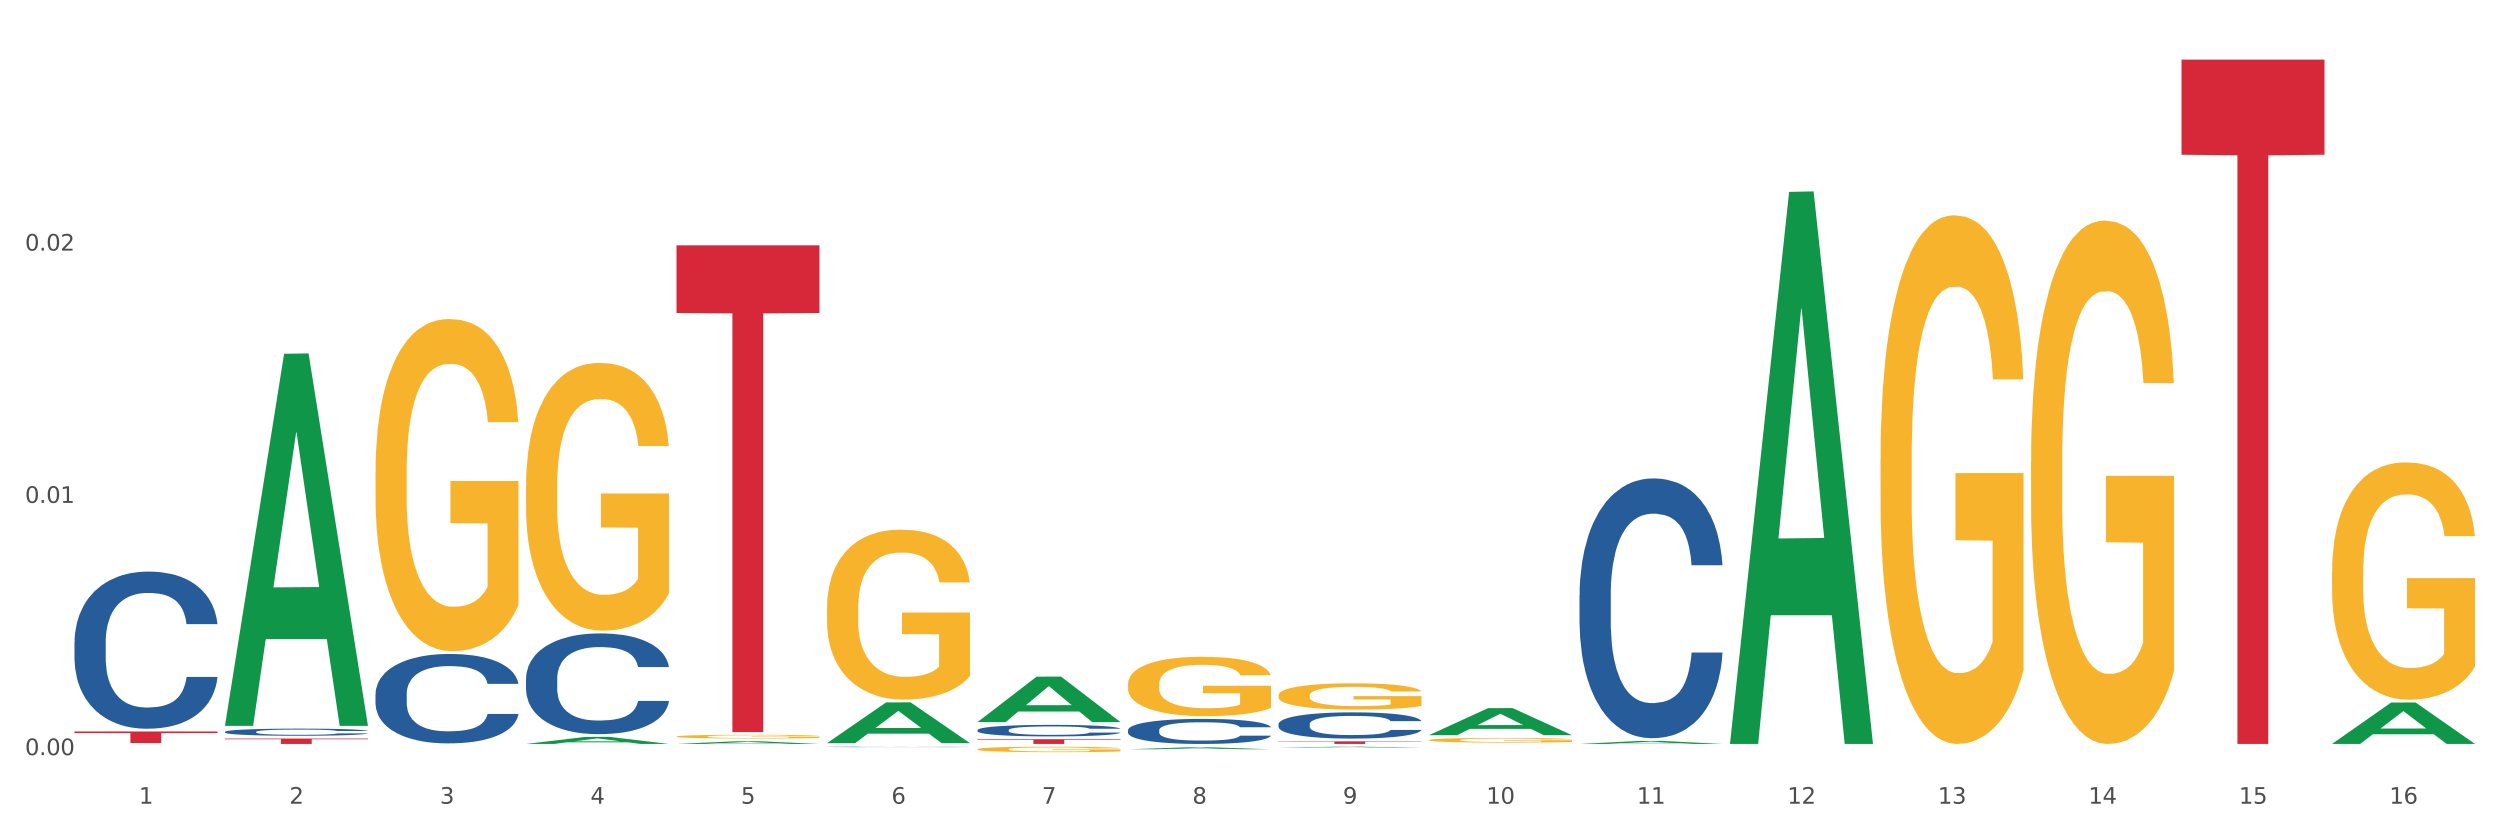 <?xml version="1.0" encoding="utf-8" standalone="no"?>
<!DOCTYPE svg PUBLIC "-//W3C//DTD SVG 1.1//EN"
  "http://www.w3.org/Graphics/SVG/1.1/DTD/svg11.dtd">
<svg xmlns:xlink="http://www.w3.org/1999/xlink" width="1080pt" height="360pt" viewBox="0 0 1080 360" xmlns="http://www.w3.org/2000/svg" version="1.1">
 <rect x="0" y="0" width="1080" height="360" fill="#333333" stroke="none"/>
 <defs>
  <style type="text/css">*{stroke-linejoin: round; stroke-linecap: butt}</style>
 </defs>
 <g id="figure_1">
  <g id="patch_1">
   <path d="M 0 360 
L 1080 360 
L 1080 0 
L 0 0 
z
" style="fill: #ffffff; stroke: #ffffff; stroke-linejoin: miter"/>
  </g>
  <g id="axes_1">
   <g id="matplotlib.axis_1">
    <g id="xtick_1">
     <g id="text_1">
      <!-- 1 -->
      <g style="fill: #4d4d4d" transform="translate(60.004 347.204) scale(0.096 -0.096)">
       <defs>
        <path id="DejaVuSans-31" d="M 794 531 
L 1825 531 
L 1825 4091 
L 703 3866 
L 703 4441 
L 1819 4666 
L 2450 4666 
L 2450 531 
L 3481 531 
L 3481 0 
L 794 0 
L 794 531 
z
" transform="scale(0.016)"/>
       </defs>
       <use xlink:href="#DejaVuSans-31"/>
      </g>
     </g>
    </g>
    <g id="xtick_2">
     <g id="text_2">
      <!-- 2 -->
      <g style="fill: #4d4d4d" transform="translate(125.021 347.204) scale(0.096 -0.096)">
       <defs>
        <path id="DejaVuSans-32" d="M 1228 531 
L 3431 531 
L 3431 0 
L 469 0 
L 469 531 
Q 828 903 1448 1529 
Q 2069 2156 2228 2338 
Q 2531 2678 2651 2914 
Q 2772 3150 2772 3378 
Q 2772 3750 2511 3984 
Q 2250 4219 1831 4219 
Q 1534 4219 1204 4116 
Q 875 4013 500 3803 
L 500 4441 
Q 881 4594 1212 4672 
Q 1544 4750 1819 4750 
Q 2544 4750 2975 4387 
Q 3406 4025 3406 3419 
Q 3406 3131 3298 2873 
Q 3191 2616 2906 2266 
Q 2828 2175 2409 1742 
Q 1991 1309 1228 531 
z
" transform="scale(0.016)"/>
       </defs>
       <use xlink:href="#DejaVuSans-32"/>
      </g>
     </g>
    </g>
    <g id="xtick_3">
     <g id="text_3">
      <!-- 3 -->
      <g style="fill: #4d4d4d" transform="translate(190.039 347.204) scale(0.096 -0.096)">
       <defs>
        <path id="DejaVuSans-33" d="M 2597 2516 
Q 3050 2419 3304 2112 
Q 3559 1806 3559 1356 
Q 3559 666 3084 287 
Q 2609 -91 1734 -91 
Q 1441 -91 1130 -33 
Q 819 25 488 141 
L 488 750 
Q 750 597 1062 519 
Q 1375 441 1716 441 
Q 2309 441 2620 675 
Q 2931 909 2931 1356 
Q 2931 1769 2642 2001 
Q 2353 2234 1838 2234 
L 1294 2234 
L 1294 2753 
L 1863 2753 
Q 2328 2753 2575 2939 
Q 2822 3125 2822 3475 
Q 2822 3834 2567 4026 
Q 2313 4219 1838 4219 
Q 1578 4219 1281 4162 
Q 984 4106 628 3988 
L 628 4550 
Q 988 4650 1302 4700 
Q 1616 4750 1894 4750 
Q 2613 4750 3031 4423 
Q 3450 4097 3450 3541 
Q 3450 3153 3228 2886 
Q 3006 2619 2597 2516 
z
" transform="scale(0.016)"/>
       </defs>
       <use xlink:href="#DejaVuSans-33"/>
      </g>
     </g>
    </g>
    <g id="xtick_4">
     <g id="text_4">
      <!-- 4 -->
      <g style="fill: #4d4d4d" transform="translate(255.056 347.204) scale(0.096 -0.096)">
       <defs>
        <path id="DejaVuSans-34" d="M 2419 4116 
L 825 1625 
L 2419 1625 
L 2419 4116 
z
M 2253 4666 
L 3047 4666 
L 3047 1625 
L 3713 1625 
L 3713 1100 
L 3047 1100 
L 3047 0 
L 2419 0 
L 2419 1100 
L 313 1100 
L 313 1709 
L 2253 4666 
z
" transform="scale(0.016)"/>
       </defs>
       <use xlink:href="#DejaVuSans-34"/>
      </g>
     </g>
    </g>
    <g id="xtick_5">
     <g id="text_5">
      <!-- 5 -->
      <g style="fill: #4d4d4d" transform="translate(320.073 347.204) scale(0.096 -0.096)">
       <defs>
        <path id="DejaVuSans-35" d="M 691 4666 
L 3169 4666 
L 3169 4134 
L 1269 4134 
L 1269 2991 
Q 1406 3038 1543 3061 
Q 1681 3084 1819 3084 
Q 2600 3084 3056 2656 
Q 3513 2228 3513 1497 
Q 3513 744 3044 326 
Q 2575 -91 1722 -91 
Q 1428 -91 1123 -41 
Q 819 9 494 109 
L 494 744 
Q 775 591 1075 516 
Q 1375 441 1709 441 
Q 2250 441 2565 725 
Q 2881 1009 2881 1497 
Q 2881 1984 2565 2268 
Q 2250 2553 1709 2553 
Q 1456 2553 1204 2497 
Q 953 2441 691 2322 
L 691 4666 
z
" transform="scale(0.016)"/>
       </defs>
       <use xlink:href="#DejaVuSans-35"/>
      </g>
     </g>
    </g>
    <g id="xtick_6">
     <g id="text_6">
      <!-- 6 -->
      <g style="fill: #4d4d4d" transform="translate(385.09 347.204) scale(0.096 -0.096)">
       <defs>
        <path id="DejaVuSans-36" d="M 2113 2584 
Q 1688 2584 1439 2293 
Q 1191 2003 1191 1497 
Q 1191 994 1439 701 
Q 1688 409 2113 409 
Q 2538 409 2786 701 
Q 3034 994 3034 1497 
Q 3034 2003 2786 2293 
Q 2538 2584 2113 2584 
z
M 3366 4563 
L 3366 3988 
Q 3128 4100 2886 4159 
Q 2644 4219 2406 4219 
Q 1781 4219 1451 3797 
Q 1122 3375 1075 2522 
Q 1259 2794 1537 2939 
Q 1816 3084 2150 3084 
Q 2853 3084 3261 2657 
Q 3669 2231 3669 1497 
Q 3669 778 3244 343 
Q 2819 -91 2113 -91 
Q 1303 -91 875 529 
Q 447 1150 447 2328 
Q 447 3434 972 4092 
Q 1497 4750 2381 4750 
Q 2619 4750 2861 4703 
Q 3103 4656 3366 4563 
z
" transform="scale(0.016)"/>
       </defs>
       <use xlink:href="#DejaVuSans-36"/>
      </g>
     </g>
    </g>
    <g id="xtick_7">
     <g id="text_7">
      <!-- 7 -->
      <g style="fill: #4d4d4d" transform="translate(450.108 347.204) scale(0.096 -0.096)">
       <defs>
        <path id="DejaVuSans-37" d="M 525 4666 
L 3525 4666 
L 3525 4397 
L 1831 0 
L 1172 0 
L 2766 4134 
L 525 4134 
L 525 4666 
z
" transform="scale(0.016)"/>
       </defs>
       <use xlink:href="#DejaVuSans-37"/>
      </g>
     </g>
    </g>
    <g id="xtick_8">
     <g id="text_8">
      <!-- 8 -->
      <g style="fill: #4d4d4d" transform="translate(515.125 347.204) scale(0.096 -0.096)">
       <defs>
        <path id="DejaVuSans-38" d="M 2034 2216 
Q 1584 2216 1326 1975 
Q 1069 1734 1069 1313 
Q 1069 891 1326 650 
Q 1584 409 2034 409 
Q 2484 409 2743 651 
Q 3003 894 3003 1313 
Q 3003 1734 2745 1975 
Q 2488 2216 2034 2216 
z
M 1403 2484 
Q 997 2584 770 2862 
Q 544 3141 544 3541 
Q 544 4100 942 4425 
Q 1341 4750 2034 4750 
Q 2731 4750 3128 4425 
Q 3525 4100 3525 3541 
Q 3525 3141 3298 2862 
Q 3072 2584 2669 2484 
Q 3125 2378 3379 2068 
Q 3634 1759 3634 1313 
Q 3634 634 3220 271 
Q 2806 -91 2034 -91 
Q 1263 -91 848 271 
Q 434 634 434 1313 
Q 434 1759 690 2068 
Q 947 2378 1403 2484 
z
M 1172 3481 
Q 1172 3119 1398 2916 
Q 1625 2713 2034 2713 
Q 2441 2713 2670 2916 
Q 2900 3119 2900 3481 
Q 2900 3844 2670 4047 
Q 2441 4250 2034 4250 
Q 1625 4250 1398 4047 
Q 1172 3844 1172 3481 
z
" transform="scale(0.016)"/>
       </defs>
       <use xlink:href="#DejaVuSans-38"/>
      </g>
     </g>
    </g>
    <g id="xtick_9">
     <g id="text_9">
      <!-- 9 -->
      <g style="fill: #4d4d4d" transform="translate(580.142 347.204) scale(0.096 -0.096)">
       <defs>
        <path id="DejaVuSans-39" d="M 703 97 
L 703 672 
Q 941 559 1184 500 
Q 1428 441 1663 441 
Q 2288 441 2617 861 
Q 2947 1281 2994 2138 
Q 2813 1869 2534 1725 
Q 2256 1581 1919 1581 
Q 1219 1581 811 2004 
Q 403 2428 403 3163 
Q 403 3881 828 4315 
Q 1253 4750 1959 4750 
Q 2769 4750 3195 4129 
Q 3622 3509 3622 2328 
Q 3622 1225 3098 567 
Q 2575 -91 1691 -91 
Q 1453 -91 1209 -44 
Q 966 3 703 97 
z
M 1959 2075 
Q 2384 2075 2632 2365 
Q 2881 2656 2881 3163 
Q 2881 3666 2632 3958 
Q 2384 4250 1959 4250 
Q 1534 4250 1286 3958 
Q 1038 3666 1038 3163 
Q 1038 2656 1286 2365 
Q 1534 2075 1959 2075 
z
" transform="scale(0.016)"/>
       </defs>
       <use xlink:href="#DejaVuSans-39"/>
      </g>
     </g>
    </g>
    <g id="xtick_10">
     <g id="text_10">
      <!-- 10 -->
      <g style="fill: #4d4d4d" transform="translate(642.105 347.204) scale(0.096 -0.096)">
       <defs>
        <path id="DejaVuSans-30" d="M 2034 4250 
Q 1547 4250 1301 3770 
Q 1056 3291 1056 2328 
Q 1056 1369 1301 889 
Q 1547 409 2034 409 
Q 2525 409 2770 889 
Q 3016 1369 3016 2328 
Q 3016 3291 2770 3770 
Q 2525 4250 2034 4250 
z
M 2034 4750 
Q 2819 4750 3233 4129 
Q 3647 3509 3647 2328 
Q 3647 1150 3233 529 
Q 2819 -91 2034 -91 
Q 1250 -91 836 529 
Q 422 1150 422 2328 
Q 422 3509 836 4129 
Q 1250 4750 2034 4750 
z
" transform="scale(0.016)"/>
       </defs>
       <use xlink:href="#DejaVuSans-31"/>
       <use xlink:href="#DejaVuSans-30" transform="translate(63.623 0)"/>
      </g>
     </g>
    </g>
    <g id="xtick_11">
     <g id="text_11">
      <!-- 11 -->
      <g style="fill: #4d4d4d" transform="translate(707.123 347.204) scale(0.096 -0.096)">
       <use xlink:href="#DejaVuSans-31"/>
       <use xlink:href="#DejaVuSans-31" transform="translate(63.623 0)"/>
      </g>
     </g>
    </g>
    <g id="xtick_12">
     <g id="text_12">
      <!-- 12 -->
      <g style="fill: #4d4d4d" transform="translate(772.14 347.204) scale(0.096 -0.096)">
       <use xlink:href="#DejaVuSans-31"/>
       <use xlink:href="#DejaVuSans-32" transform="translate(63.623 0)"/>
      </g>
     </g>
    </g>
    <g id="xtick_13">
     <g id="text_13">
      <!-- 13 -->
      <g style="fill: #4d4d4d" transform="translate(837.157 347.204) scale(0.096 -0.096)">
       <use xlink:href="#DejaVuSans-31"/>
       <use xlink:href="#DejaVuSans-33" transform="translate(63.623 0)"/>
      </g>
     </g>
    </g>
    <g id="xtick_14">
     <g id="text_14">
      <!-- 14 -->
      <g style="fill: #4d4d4d" transform="translate(902.174 347.204) scale(0.096 -0.096)">
       <use xlink:href="#DejaVuSans-31"/>
       <use xlink:href="#DejaVuSans-34" transform="translate(63.623 0)"/>
      </g>
     </g>
    </g>
    <g id="xtick_15">
     <g id="text_15">
      <!-- 15 -->
      <g style="fill: #4d4d4d" transform="translate(967.192 347.204) scale(0.096 -0.096)">
       <use xlink:href="#DejaVuSans-31"/>
       <use xlink:href="#DejaVuSans-35" transform="translate(63.623 0)"/>
      </g>
     </g>
    </g>
    <g id="xtick_16">
     <g id="text_16">
      <!-- 16 -->
      <g style="fill: #4d4d4d" transform="translate(1032.209 347.204) scale(0.096 -0.096)">
       <use xlink:href="#DejaVuSans-31"/>
       <use xlink:href="#DejaVuSans-36" transform="translate(63.623 0)"/>
      </g>
     </g>
    </g>
    <g id="xtick_17"/>
    <g id="xtick_18"/>
    <g id="xtick_19"/>
    <g id="xtick_20"/>
    <g id="xtick_21"/>
    <g id="xtick_22"/>
    <g id="xtick_23"/>
    <g id="xtick_24"/>
    <g id="xtick_25"/>
    <g id="xtick_26"/>
    <g id="xtick_27"/>
    <g id="xtick_28"/>
    <g id="xtick_29"/>
    <g id="xtick_30"/>
    <g id="xtick_31"/>
   </g>
   <g id="matplotlib.axis_2">
    <g id="ytick_1">
     <g id="text_17">
      <!-- 0.00 -->
      <g style="fill: #4d4d4d" transform="translate(10.8 326.221) scale(0.096 -0.096)">
       <defs>
        <path id="DejaVuSans-2e" d="M 684 794 
L 1344 794 
L 1344 0 
L 684 0 
L 684 794 
z
" transform="scale(0.016)"/>
       </defs>
       <use xlink:href="#DejaVuSans-30"/>
       <use xlink:href="#DejaVuSans-2e" transform="translate(63.623 0)"/>
       <use xlink:href="#DejaVuSans-30" transform="translate(95.41 0)"/>
       <use xlink:href="#DejaVuSans-30" transform="translate(159.033 0)"/>
      </g>
     </g>
    </g>
    <g id="ytick_2">
     <g id="text_18">
      <!-- 0.01 -->
      <g style="fill: #4d4d4d" transform="translate(10.8 217.239) scale(0.096 -0.096)">
       <use xlink:href="#DejaVuSans-30"/>
       <use xlink:href="#DejaVuSans-2e" transform="translate(63.623 0)"/>
       <use xlink:href="#DejaVuSans-30" transform="translate(95.41 0)"/>
       <use xlink:href="#DejaVuSans-31" transform="translate(159.033 0)"/>
      </g>
     </g>
    </g>
    <g id="ytick_3">
     <g id="text_19">
      <!-- 0.02 -->
      <g style="fill: #4d4d4d" transform="translate(10.8 108.257) scale(0.096 -0.096)">
       <use xlink:href="#DejaVuSans-30"/>
       <use xlink:href="#DejaVuSans-2e" transform="translate(63.623 0)"/>
       <use xlink:href="#DejaVuSans-30" transform="translate(95.41 0)"/>
       <use xlink:href="#DejaVuSans-32" transform="translate(159.033 0)"/>
      </g>
     </g>
    </g>
    <g id="ytick_4"/>
    <g id="ytick_5"/>
    <g id="ytick_6"/>
   </g>
   <g id="PolyCollection_1">
    <path d="M 97.192 313.277 
L 97.256 313.126 
L 122.727 152.825 
L 133.297 152.674 
L 158.959 313.579 
L 146.733 313.579 
L 141.193 276.11 
L 114.894 276.11 
L 114.703 276.714 
L 109.354 313.579 
L 97.192 313.579 
L 97.192 313.277 
L 118.206 253.749 
L 137.882 253.598 
L 128.139 186.97 
L 128.012 186.668 
L 127.884 187.121 
L 118.142 253.598 
L 118.206 253.749 
L 97.192 313.277 
z
" clip-path="url(#p952d96771c)" style="fill: #109648"/>
    <path d="M 1007.434 247.135 
L 1007.507 247.041 
L 1007.507 243.67 
L 1007.652 240.768 
L 1008.382 233.745 
L 1009.475 227.94 
L 1010.278 224.85 
L 1011.08 222.322 
L 1012.028 219.794 
L 1013.195 217.172 
L 1015.309 213.333 
L 1016.622 211.367 
L 1018.226 209.307 
L 1021.143 206.311 
L 1023.258 204.625 
L 1025.446 203.221 
L 1029.019 201.535 
L 1031.353 200.786 
L 1033.832 200.224 
L 1036.822 199.85 
L 1039.083 199.756 
L 1044.041 200.037 
L 1048.271 200.88 
L 1050.313 201.535 
L 1052.938 202.659 
L 1054.324 203.408 
L 1056.584 204.906 
L 1058.918 206.872 
L 1060.522 208.558 
L 1062.929 211.741 
L 1064.752 214.925 
L 1066.429 218.857 
L 1067.304 221.573 
L 1067.96 224.101 
L 1068.544 227.004 
L 1069.127 231.592 
L 1056.001 231.592 
L 1055.49 228.315 
L 1054.688 225.225 
L 1053.521 222.228 
L 1052.5 220.356 
L 1050.75 218.015 
L 1049.146 216.517 
L 1047.469 215.393 
L 1045.427 214.457 
L 1043.823 213.989 
L 1041.562 213.614 
L 1037.114 213.708 
L 1034.124 214.457 
L 1032.082 215.393 
L 1030.769 216.236 
L 1029.602 217.172 
L 1028.29 218.483 
L 1026.758 220.449 
L 1025.665 222.228 
L 1024.571 224.476 
L 1023.696 226.723 
L 1022.893 229.344 
L 1022.237 232.154 
L 1021.727 235.056 
L 1021.289 238.614 
L 1020.925 244.513 
L 1020.925 257.341 
L 1021.07 260.244 
L 1021.435 264.083 
L 1021.873 266.985 
L 1022.602 270.45 
L 1023.258 272.791 
L 1024.498 276.161 
L 1025.883 278.97 
L 1026.977 280.75 
L 1028.071 282.248 
L 1029.967 284.308 
L 1032.082 285.993 
L 1033.905 287.023 
L 1036.384 287.959 
L 1038.062 288.334 
L 1039.52 288.521 
L 1043.093 288.521 
L 1045.646 288.24 
L 1048.49 287.585 
L 1050.677 286.742 
L 1052.5 285.712 
L 1054.542 284.027 
L 1055.855 282.435 
L 1055.855 262.865 
L 1039.812 262.772 
L 1039.812 249.757 
L 1069.2 249.757 
L 1069.2 287.959 
L 1067.96 289.926 
L 1066.575 291.705 
L 1065.116 293.296 
L 1062.929 295.263 
L 1060.303 297.135 
L 1057.97 298.446 
L 1055.49 299.57 
L 1052.573 300.6 
L 1048.781 301.536 
L 1046.448 301.911 
L 1043.531 302.192 
L 1040.103 302.285 
L 1037.114 302.098 
L 1034.197 301.63 
L 1031.134 300.787 
L 1028.144 299.57 
L 1025.883 298.353 
L 1023.623 296.855 
L 1021.216 294.888 
L 1019.32 293.016 
L 1017.862 291.33 
L 1016.257 289.177 
L 1014.507 286.368 
L 1013.195 283.839 
L 1012.028 281.218 
L 1010.788 277.847 
L 1009.913 274.944 
L 1009.038 271.292 
L 1008.527 268.577 
L 1007.944 264.364 
L 1007.507 258.465 
L 1007.434 247.135 
z
" clip-path="url(#p952d96771c)" style="fill: #f7b32b"/>
    <path d="M 877.399 199.761 
L 877.472 199.555 
L 877.472 192.121 
L 877.618 185.719 
L 878.347 170.232 
L 879.441 157.429 
L 880.243 150.615 
L 881.045 145.04 
L 881.993 139.464 
L 883.16 133.682 
L 885.275 125.216 
L 886.588 120.88 
L 888.192 116.337 
L 891.109 109.729 
L 893.224 106.012 
L 895.411 102.915 
L 898.985 99.198 
L 901.318 97.546 
L 903.798 96.307 
L 906.787 95.481 
L 909.048 95.274 
L 914.007 95.894 
L 918.236 97.752 
L 920.278 99.198 
L 922.904 101.676 
L 924.289 103.328 
L 926.55 106.632 
L 928.883 110.968 
L 930.488 114.685 
L 932.894 121.706 
L 934.717 128.727 
L 936.394 137.399 
L 937.27 143.388 
L 937.926 148.963 
L 938.509 155.364 
L 939.093 165.483 
L 925.966 165.483 
L 925.456 158.255 
L 924.654 151.441 
L 923.487 144.833 
L 922.466 140.703 
L 920.716 135.541 
L 919.111 132.237 
L 917.434 129.759 
L 915.392 127.694 
L 913.788 126.662 
L 911.527 125.836 
L 907.079 126.042 
L 904.089 127.694 
L 902.047 129.759 
L 900.735 131.617 
L 899.568 133.682 
L 898.255 136.573 
L 896.724 140.91 
L 895.63 144.833 
L 894.536 149.789 
L 893.661 154.745 
L 892.859 160.527 
L 892.203 166.722 
L 891.692 173.123 
L 891.255 180.97 
L 890.89 193.979 
L 890.89 222.269 
L 891.036 228.67 
L 891.4 237.137 
L 891.838 243.538 
L 892.567 251.178 
L 893.224 256.341 
L 894.463 263.775 
L 895.849 269.97 
L 896.943 273.893 
L 898.037 277.197 
L 899.933 281.74 
L 902.047 285.457 
L 903.87 287.728 
L 906.35 289.793 
L 908.027 290.619 
L 909.486 291.032 
L 913.059 291.032 
L 915.611 290.413 
L 918.455 288.967 
L 920.643 287.109 
L 922.466 284.837 
L 924.508 281.12 
L 925.82 277.61 
L 925.82 234.452 
L 909.777 234.246 
L 909.777 205.543 
L 939.166 205.543 
L 939.166 289.793 
L 937.926 294.13 
L 936.54 298.053 
L 935.082 301.563 
L 932.894 305.9 
L 930.269 310.03 
L 927.935 312.921 
L 925.456 315.399 
L 922.539 317.67 
L 918.747 319.735 
L 916.413 320.561 
L 913.496 321.18 
L 910.069 321.387 
L 907.079 320.974 
L 904.162 319.941 
L 901.099 318.083 
L 898.109 315.399 
L 895.849 312.714 
L 893.588 309.41 
L 891.182 305.074 
L 889.286 300.944 
L 887.827 297.227 
L 886.223 292.478 
L 884.473 286.283 
L 883.16 280.707 
L 881.993 274.925 
L 880.754 267.492 
L 879.879 261.09 
L 879.003 253.037 
L 878.493 247.049 
L 877.91 237.756 
L 877.472 224.747 
L 877.399 199.761 
z
" clip-path="url(#p952d96771c)" style="fill: #f7b32b"/>
    <path d="M 812.382 198.532 
L 812.455 198.323 
L 812.455 190.814 
L 812.601 184.348 
L 813.33 168.704 
L 814.424 155.772 
L 815.226 148.889 
L 816.028 143.257 
L 816.976 137.626 
L 818.143 131.785 
L 820.258 123.233 
L 821.57 118.853 
L 823.175 114.264 
L 826.092 107.59 
L 828.206 103.835 
L 830.394 100.706 
L 833.967 96.952 
L 836.301 95.283 
L 838.78 94.032 
L 841.77 93.197 
L 844.031 92.989 
L 848.99 93.615 
L 853.219 95.492 
L 855.261 96.952 
L 857.886 99.455 
L 859.272 101.124 
L 861.532 104.461 
L 863.866 108.841 
L 865.47 112.596 
L 867.877 119.687 
L 869.7 126.779 
L 871.377 135.54 
L 872.252 141.589 
L 872.909 147.22 
L 873.492 153.686 
L 874.075 163.907 
L 860.949 163.907 
L 860.439 156.607 
L 859.636 149.723 
L 858.47 143.049 
L 857.449 138.877 
L 855.699 133.663 
L 854.094 130.325 
L 852.417 127.822 
L 850.375 125.736 
L 848.771 124.693 
L 846.51 123.859 
L 842.062 124.068 
L 839.072 125.736 
L 837.03 127.822 
L 835.717 129.699 
L 834.551 131.785 
L 833.238 134.705 
L 831.707 139.086 
L 830.613 143.049 
L 829.519 148.055 
L 828.644 153.061 
L 827.842 158.901 
L 827.185 165.159 
L 826.675 171.625 
L 826.237 179.551 
L 825.873 192.691 
L 825.873 221.267 
L 826.019 227.733 
L 826.383 236.285 
L 826.821 242.751 
L 827.55 250.469 
L 828.206 255.683 
L 829.446 263.192 
L 830.832 269.45 
L 831.925 273.413 
L 833.019 276.75 
L 834.915 281.339 
L 837.03 285.094 
L 838.853 287.388 
L 841.333 289.474 
L 843.01 290.308 
L 844.468 290.725 
L 848.042 290.725 
L 850.594 290.1 
L 853.438 288.639 
L 855.626 286.762 
L 857.449 284.468 
L 859.491 280.713 
L 860.803 277.167 
L 860.803 233.574 
L 844.76 233.365 
L 844.76 204.372 
L 874.148 204.372 
L 874.148 289.474 
L 872.909 293.854 
L 871.523 297.817 
L 870.065 301.363 
L 867.877 305.743 
L 865.252 309.915 
L 862.918 312.835 
L 860.439 315.338 
L 857.522 317.632 
L 853.73 319.718 
L 851.396 320.553 
L 848.479 321.178 
L 845.052 321.387 
L 842.062 320.97 
L 839.145 319.927 
L 836.082 318.05 
L 833.092 315.338 
L 830.832 312.626 
L 828.571 309.289 
L 826.164 304.909 
L 824.268 300.737 
L 822.81 296.983 
L 821.206 292.185 
L 819.455 285.928 
L 818.143 280.296 
L 816.976 274.456 
L 815.736 266.947 
L 814.861 260.481 
L 813.986 252.346 
L 813.476 246.297 
L 812.892 236.911 
L 812.455 223.77 
L 812.382 198.532 
z
" clip-path="url(#p952d96771c)" style="fill: #f7b32b"/>
    <path d="M 617.33 319.719 
L 617.403 319.717 
L 617.403 319.651 
L 617.549 319.594 
L 618.278 319.455 
L 619.372 319.34 
L 620.174 319.279 
L 620.976 319.23 
L 621.924 319.18 
L 623.091 319.128 
L 625.206 319.052 
L 626.519 319.014 
L 628.123 318.973 
L 631.04 318.914 
L 633.155 318.881 
L 635.342 318.853 
L 638.916 318.82 
L 641.249 318.805 
L 643.729 318.794 
L 646.718 318.786 
L 648.979 318.784 
L 653.938 318.79 
L 658.167 318.807 
L 660.209 318.82 
L 662.835 318.842 
L 664.22 318.857 
L 666.481 318.886 
L 668.814 318.925 
L 670.419 318.958 
L 672.825 319.021 
L 674.648 319.084 
L 676.325 319.161 
L 677.201 319.215 
L 677.857 319.265 
L 678.44 319.322 
L 679.024 319.412 
L 665.897 319.412 
L 665.387 319.348 
L 664.585 319.287 
L 663.418 319.228 
L 662.397 319.191 
L 660.647 319.145 
L 659.043 319.115 
L 657.365 319.093 
L 655.323 319.074 
L 653.719 319.065 
L 651.458 319.058 
L 647.01 319.06 
L 644.02 319.074 
L 641.978 319.093 
L 640.666 319.11 
L 639.499 319.128 
L 638.186 319.154 
L 636.655 319.193 
L 635.561 319.228 
L 634.467 319.272 
L 633.592 319.316 
L 632.79 319.368 
L 632.134 319.424 
L 631.623 319.481 
L 631.186 319.551 
L 630.821 319.667 
L 630.821 319.92 
L 630.967 319.978 
L 631.332 320.053 
L 631.769 320.111 
L 632.498 320.179 
L 633.155 320.225 
L 634.394 320.292 
L 635.78 320.347 
L 636.874 320.382 
L 637.968 320.412 
L 639.864 320.452 
L 641.978 320.486 
L 643.801 320.506 
L 646.281 320.524 
L 647.958 320.532 
L 649.417 320.536 
L 652.99 320.536 
L 655.542 320.53 
L 658.386 320.517 
L 660.574 320.5 
L 662.397 320.48 
L 664.439 320.447 
L 665.752 320.415 
L 665.752 320.029 
L 649.708 320.028 
L 649.708 319.771 
L 679.097 319.771 
L 679.097 320.524 
L 677.857 320.563 
L 676.471 320.598 
L 675.013 320.63 
L 672.825 320.669 
L 670.2 320.705 
L 667.866 320.731 
L 665.387 320.753 
L 662.47 320.774 
L 658.678 320.792 
L 656.344 320.8 
L 653.427 320.805 
L 650 320.807 
L 647.01 320.803 
L 644.093 320.794 
L 641.03 320.777 
L 638.041 320.753 
L 635.78 320.729 
L 633.519 320.7 
L 631.113 320.661 
L 629.217 320.624 
L 627.758 320.591 
L 626.154 320.548 
L 624.404 320.493 
L 623.091 320.443 
L 621.924 320.391 
L 620.685 320.325 
L 619.81 320.268 
L 618.934 320.196 
L 618.424 320.142 
L 617.841 320.059 
L 617.403 319.943 
L 617.33 319.719 
z
" clip-path="url(#p952d96771c)" style="fill: #f7b32b"/>
    <path d="M 552.313 300.44 
L 552.386 300.43 
L 552.386 300.056 
L 552.532 299.735 
L 553.261 298.957 
L 554.355 298.314 
L 555.157 297.971 
L 555.959 297.691 
L 556.907 297.411 
L 558.074 297.121 
L 560.189 296.695 
L 561.501 296.478 
L 563.106 296.249 
L 566.023 295.917 
L 568.137 295.731 
L 570.325 295.575 
L 573.898 295.388 
L 576.232 295.305 
L 578.711 295.243 
L 581.701 295.202 
L 583.962 295.191 
L 588.921 295.222 
L 593.15 295.316 
L 595.192 295.388 
L 597.817 295.513 
L 599.203 295.596 
L 601.464 295.762 
L 603.797 295.98 
L 605.401 296.166 
L 607.808 296.519 
L 609.631 296.872 
L 611.308 297.307 
L 612.183 297.608 
L 612.84 297.888 
L 613.423 298.21 
L 614.006 298.718 
L 600.88 298.718 
L 600.37 298.355 
L 599.567 298.013 
L 598.401 297.681 
L 597.38 297.473 
L 595.63 297.214 
L 594.025 297.048 
L 592.348 296.924 
L 590.306 296.82 
L 588.702 296.768 
L 586.441 296.726 
L 581.993 296.737 
L 579.003 296.82 
L 576.961 296.924 
L 575.649 297.017 
L 574.482 297.121 
L 573.169 297.266 
L 571.638 297.484 
L 570.544 297.681 
L 569.45 297.93 
L 568.575 298.179 
L 567.773 298.469 
L 567.116 298.78 
L 566.606 299.102 
L 566.168 299.496 
L 565.804 300.15 
L 565.804 301.571 
L 565.95 301.892 
L 566.314 302.318 
L 566.752 302.639 
L 567.481 303.023 
L 568.137 303.282 
L 569.377 303.656 
L 570.763 303.967 
L 571.856 304.164 
L 572.95 304.33 
L 574.846 304.558 
L 576.961 304.745 
L 578.784 304.859 
L 581.264 304.963 
L 582.941 305.004 
L 584.399 305.025 
L 587.973 305.025 
L 590.525 304.994 
L 593.369 304.921 
L 595.557 304.828 
L 597.38 304.714 
L 599.422 304.527 
L 600.734 304.351 
L 600.734 302.183 
L 584.691 302.172 
L 584.691 300.73 
L 614.079 300.73 
L 614.079 304.963 
L 612.84 305.181 
L 611.454 305.378 
L 609.996 305.554 
L 607.808 305.772 
L 605.183 305.979 
L 602.849 306.125 
L 600.37 306.249 
L 597.453 306.363 
L 593.661 306.467 
L 591.327 306.508 
L 588.41 306.539 
L 584.983 306.55 
L 581.993 306.529 
L 579.076 306.477 
L 576.013 306.384 
L 573.023 306.249 
L 570.763 306.114 
L 568.502 305.948 
L 566.096 305.73 
L 564.199 305.523 
L 562.741 305.336 
L 561.137 305.098 
L 559.387 304.786 
L 558.074 304.506 
L 556.907 304.216 
L 555.667 303.842 
L 554.792 303.521 
L 553.917 303.116 
L 553.407 302.815 
L 552.823 302.349 
L 552.386 301.695 
L 552.313 300.44 
z
" clip-path="url(#p952d96771c)" style="fill: #f7b32b"/>
    <path d="M 487.296 295.588 
L 487.369 295.564 
L 487.369 294.721 
L 487.514 293.996 
L 488.244 292.24 
L 489.338 290.788 
L 490.14 290.016 
L 490.942 289.384 
L 491.89 288.752 
L 493.057 288.096 
L 495.171 287.136 
L 496.484 286.645 
L 498.088 286.13 
L 501.005 285.38 
L 503.12 284.959 
L 505.308 284.608 
L 508.881 284.187 
L 511.215 283.999 
L 513.694 283.859 
L 516.684 283.765 
L 518.945 283.742 
L 523.903 283.812 
L 528.133 284.023 
L 530.175 284.187 
L 532.8 284.467 
L 534.186 284.655 
L 536.446 285.029 
L 538.78 285.521 
L 540.384 285.942 
L 542.791 286.738 
L 544.614 287.534 
L 546.291 288.518 
L 547.166 289.196 
L 547.822 289.829 
L 548.406 290.554 
L 548.989 291.701 
L 535.863 291.701 
L 535.352 290.882 
L 534.55 290.109 
L 533.383 289.36 
L 532.363 288.892 
L 530.612 288.307 
L 529.008 287.932 
L 527.331 287.651 
L 525.289 287.417 
L 523.685 287.3 
L 521.424 287.207 
L 516.976 287.23 
L 513.986 287.417 
L 511.944 287.651 
L 510.631 287.862 
L 509.464 288.096 
L 508.152 288.424 
L 506.62 288.916 
L 505.527 289.36 
L 504.433 289.922 
L 503.558 290.484 
L 502.756 291.14 
L 502.099 291.842 
L 501.589 292.568 
L 501.151 293.457 
L 500.787 294.932 
L 500.787 298.139 
L 500.932 298.865 
L 501.297 299.825 
L 501.735 300.551 
L 502.464 301.417 
L 503.12 302.002 
L 504.36 302.845 
L 505.745 303.547 
L 506.839 303.992 
L 507.933 304.367 
L 509.829 304.882 
L 511.944 305.303 
L 513.767 305.56 
L 516.246 305.795 
L 517.924 305.888 
L 519.382 305.935 
L 522.955 305.935 
L 525.508 305.865 
L 528.352 305.701 
L 530.539 305.49 
L 532.363 305.233 
L 534.404 304.811 
L 535.717 304.413 
L 535.717 299.521 
L 519.674 299.497 
L 519.674 296.243 
L 549.062 296.243 
L 549.062 305.795 
L 547.822 306.286 
L 546.437 306.731 
L 544.978 307.129 
L 542.791 307.621 
L 540.165 308.089 
L 537.832 308.417 
L 535.352 308.698 
L 532.435 308.955 
L 528.643 309.189 
L 526.31 309.283 
L 523.393 309.353 
L 519.966 309.376 
L 516.976 309.33 
L 514.059 309.213 
L 510.996 309.002 
L 508.006 308.698 
L 505.745 308.393 
L 503.485 308.019 
L 501.078 307.527 
L 499.182 307.059 
L 497.724 306.637 
L 496.119 306.099 
L 494.369 305.397 
L 493.057 304.765 
L 491.89 304.109 
L 490.65 303.266 
L 489.775 302.541 
L 488.9 301.627 
L 488.39 300.949 
L 487.806 299.895 
L 487.369 298.42 
L 487.296 295.588 
z
" clip-path="url(#p952d96771c)" style="fill: #f7b32b"/>
    <path d="M 422.278 323.672 
L 422.351 323.67 
L 422.351 323.592 
L 422.497 323.524 
L 423.226 323.362 
L 424.32 323.227 
L 425.122 323.156 
L 425.925 323.097 
L 426.873 323.038 
L 428.039 322.978 
L 430.154 322.889 
L 431.467 322.843 
L 433.071 322.795 
L 435.988 322.726 
L 438.103 322.687 
L 440.291 322.654 
L 443.864 322.615 
L 446.197 322.598 
L 448.677 322.585 
L 451.667 322.576 
L 453.927 322.574 
L 458.886 322.581 
L 463.116 322.6 
L 465.158 322.615 
L 467.783 322.641 
L 469.168 322.659 
L 471.429 322.694 
L 473.763 322.739 
L 475.367 322.778 
L 477.773 322.852 
L 479.596 322.926 
L 481.274 323.017 
L 482.149 323.08 
L 482.805 323.138 
L 483.389 323.205 
L 483.972 323.312 
L 470.846 323.312 
L 470.335 323.236 
L 469.533 323.164 
L 468.366 323.095 
L 467.345 323.051 
L 465.595 322.997 
L 463.991 322.963 
L 462.314 322.936 
L 460.272 322.915 
L 458.667 322.904 
L 456.407 322.895 
L 451.958 322.897 
L 448.969 322.915 
L 446.927 322.936 
L 445.614 322.956 
L 444.447 322.978 
L 443.135 323.008 
L 441.603 323.054 
L 440.509 323.095 
L 439.416 323.147 
L 438.54 323.199 
L 437.738 323.26 
L 437.082 323.325 
L 436.571 323.392 
L 436.134 323.474 
L 435.769 323.611 
L 435.769 323.908 
L 435.915 323.976 
L 436.28 324.064 
L 436.717 324.132 
L 437.447 324.212 
L 438.103 324.266 
L 439.343 324.344 
L 440.728 324.409 
L 441.822 324.451 
L 442.916 324.485 
L 444.812 324.533 
L 446.927 324.572 
L 448.75 324.596 
L 451.229 324.618 
L 452.906 324.626 
L 454.365 324.631 
L 457.938 324.631 
L 460.49 324.624 
L 463.334 324.609 
L 465.522 324.589 
L 467.345 324.566 
L 469.387 324.527 
L 470.7 324.49 
L 470.7 324.036 
L 454.657 324.034 
L 454.657 323.733 
L 484.045 323.733 
L 484.045 324.618 
L 482.805 324.663 
L 481.42 324.704 
L 479.961 324.741 
L 477.773 324.787 
L 475.148 324.83 
L 472.815 324.861 
L 470.335 324.887 
L 467.418 324.91 
L 463.626 324.932 
L 461.293 324.941 
L 458.376 324.947 
L 454.948 324.95 
L 451.958 324.945 
L 449.041 324.934 
L 445.979 324.915 
L 442.989 324.887 
L 440.728 324.858 
L 438.468 324.824 
L 436.061 324.778 
L 434.165 324.735 
L 432.707 324.696 
L 431.102 324.646 
L 429.352 324.581 
L 428.039 324.522 
L 426.873 324.461 
L 425.633 324.383 
L 424.758 324.316 
L 423.883 324.231 
L 423.372 324.169 
L 422.789 324.071 
L 422.351 323.934 
L 422.278 323.672 
z
" clip-path="url(#p952d96771c)" style="fill: #f7b32b"/>
    <path d="M 357.261 262.738 
L 357.334 262.671 
L 357.334 260.257 
L 357.48 258.179 
L 358.209 253.15 
L 359.303 248.993 
L 360.105 246.78 
L 360.907 244.97 
L 361.855 243.16 
L 363.022 241.282 
L 365.137 238.534 
L 366.45 237.126 
L 368.054 235.65 
L 370.971 233.505 
L 373.086 232.298 
L 375.273 231.292 
L 378.847 230.086 
L 381.18 229.549 
L 383.66 229.147 
L 386.649 228.879 
L 388.91 228.812 
L 393.869 229.013 
L 398.098 229.616 
L 400.14 230.086 
L 402.766 230.89 
L 404.151 231.426 
L 406.412 232.499 
L 408.745 233.907 
L 410.35 235.114 
L 412.756 237.394 
L 414.579 239.673 
L 416.256 242.489 
L 417.132 244.434 
L 417.788 246.244 
L 418.371 248.323 
L 418.955 251.608 
L 405.828 251.608 
L 405.318 249.261 
L 404.516 247.049 
L 403.349 244.903 
L 402.328 243.562 
L 400.578 241.886 
L 398.974 240.813 
L 397.296 240.009 
L 395.254 239.338 
L 393.65 239.003 
L 391.39 238.735 
L 386.941 238.802 
L 383.951 239.338 
L 381.909 240.009 
L 380.597 240.612 
L 379.43 241.282 
L 378.117 242.221 
L 376.586 243.629 
L 375.492 244.903 
L 374.398 246.512 
L 373.523 248.121 
L 372.721 249.999 
L 372.065 252.01 
L 371.554 254.089 
L 371.117 256.636 
L 370.752 260.86 
L 370.752 270.046 
L 370.898 272.124 
L 371.263 274.873 
L 371.7 276.952 
L 372.429 279.433 
L 373.086 281.109 
L 374.325 283.523 
L 375.711 285.534 
L 376.805 286.808 
L 377.899 287.881 
L 379.795 289.356 
L 381.909 290.563 
L 383.733 291.3 
L 386.212 291.971 
L 387.889 292.239 
L 389.348 292.373 
L 392.921 292.373 
L 395.473 292.172 
L 398.317 291.702 
L 400.505 291.099 
L 402.328 290.361 
L 404.37 289.155 
L 405.683 288.015 
L 405.683 274.002 
L 389.639 273.935 
L 389.639 264.615 
L 419.028 264.615 
L 419.028 291.971 
L 417.788 293.379 
L 416.402 294.652 
L 414.944 295.792 
L 412.756 297.2 
L 410.131 298.541 
L 407.797 299.48 
L 405.318 300.284 
L 402.401 301.022 
L 398.609 301.692 
L 396.275 301.961 
L 393.358 302.162 
L 389.931 302.229 
L 386.941 302.095 
L 384.024 301.759 
L 380.961 301.156 
L 377.972 300.284 
L 375.711 299.413 
L 373.45 298.34 
L 371.044 296.932 
L 369.148 295.591 
L 367.689 294.384 
L 366.085 292.842 
L 364.335 290.831 
L 363.022 289.02 
L 361.855 287.143 
L 360.616 284.729 
L 359.741 282.651 
L 358.866 280.036 
L 358.355 278.092 
L 357.772 275.075 
L 357.334 270.851 
L 357.261 262.738 
z
" clip-path="url(#p952d96771c)" style="fill: #f7b32b"/>
    <path d="M 97.192 316.152 
L 97.265 316.15 
L 97.265 316.071 
L 97.484 315.964 
L 98.287 315.766 
L 99.31 315.617 
L 101.062 315.443 
L 102.011 315.369 
L 103.252 315.288 
L 105.807 315.155 
L 108.728 315.043 
L 110.772 314.981 
L 112.305 314.941 
L 115.737 314.871 
L 117.708 314.84 
L 119.752 314.814 
L 121.505 314.797 
L 124.425 314.778 
L 126.761 314.769 
L 129.463 314.766 
L 131.726 314.769 
L 134.719 314.781 
L 139.1 314.814 
L 140.779 314.834 
L 143.042 314.868 
L 145.379 314.913 
L 147.277 314.958 
L 149.467 315.023 
L 151.731 315.107 
L 153.921 315.214 
L 155.454 315.313 
L 156.695 315.417 
L 157.79 315.544 
L 158.594 315.682 
L 158.959 315.797 
L 145.598 315.797 
L 145.233 315.693 
L 144.503 315.581 
L 143.773 315.505 
L 142.969 315.443 
L 141.728 315.372 
L 140.633 315.327 
L 138.808 315.274 
L 137.129 315.24 
L 135.741 315.22 
L 134.062 315.203 
L 130.485 315.186 
L 127.929 315.186 
L 126.323 315.192 
L 124.352 315.206 
L 122.673 315.226 
L 120.701 315.259 
L 119.168 315.296 
L 117.635 315.344 
L 116.759 315.378 
L 115.445 315.44 
L 114.569 315.49 
L 113.4 315.578 
L 112.743 315.64 
L 111.575 315.8 
L 111.064 315.919 
L 110.845 316 
L 110.699 316.09 
L 110.699 316.53 
L 111.137 316.727 
L 111.502 316.812 
L 112.086 316.907 
L 113.181 317.031 
L 114.788 317.152 
L 116.467 317.24 
L 117.854 317.293 
L 119.168 317.333 
L 120.482 317.364 
L 122.089 317.392 
L 123.403 317.409 
L 125.374 317.426 
L 127.71 317.434 
L 129.536 317.434 
L 133.259 317.42 
L 134.938 317.406 
L 136.545 317.386 
L 138.297 317.355 
L 139.684 317.321 
L 140.487 317.296 
L 141.801 317.243 
L 142.823 317.186 
L 143.7 317.121 
L 144.284 317.065 
L 144.941 316.981 
L 145.452 316.885 
L 145.598 316.834 
L 158.959 316.834 
L 158.667 316.936 
L 158.156 317.034 
L 157.133 317.167 
L 156.33 317.243 
L 155.089 317.336 
L 153.775 317.414 
L 151.95 317.502 
L 150.27 317.567 
L 148.518 317.623 
L 146.62 317.674 
L 143.188 317.744 
L 141.947 317.764 
L 139.319 317.798 
L 137.275 317.817 
L 134.281 317.837 
L 131.215 317.848 
L 128.002 317.851 
L 125.155 317.845 
L 122.016 317.829 
L 120.044 317.812 
L 117.854 317.786 
L 115.299 317.747 
L 112.889 317.699 
L 110.626 317.643 
L 108.509 317.578 
L 106.538 317.505 
L 103.982 317.383 
L 102.084 317.265 
L 100.697 317.155 
L 99.748 317.062 
L 98.798 316.944 
L 98.287 316.862 
L 97.484 316.665 
L 97.192 316.482 
L 97.192 316.152 
z
" clip-path="url(#p952d96771c)" style="fill: #255c99"/>
    <path d="M 292.244 318.172 
L 292.317 318.17 
L 292.317 318.118 
L 292.463 318.072 
L 293.192 317.963 
L 294.286 317.872 
L 295.088 317.824 
L 295.89 317.785 
L 296.838 317.745 
L 298.005 317.704 
L 300.12 317.645 
L 301.432 317.614 
L 303.037 317.582 
L 305.954 317.535 
L 308.068 317.509 
L 310.256 317.487 
L 313.829 317.461 
L 316.163 317.449 
L 318.642 317.44 
L 321.632 317.434 
L 323.893 317.433 
L 328.852 317.437 
L 333.081 317.45 
L 335.123 317.461 
L 337.748 317.478 
L 339.134 317.49 
L 341.395 317.513 
L 343.728 317.544 
L 345.332 317.57 
L 347.739 317.62 
L 349.562 317.669 
L 351.239 317.731 
L 352.114 317.773 
L 352.771 317.813 
L 353.354 317.858 
L 353.937 317.929 
L 340.811 317.929 
L 340.301 317.878 
L 339.499 317.83 
L 338.332 317.783 
L 337.311 317.754 
L 335.561 317.718 
L 333.956 317.694 
L 332.279 317.677 
L 330.237 317.662 
L 328.633 317.655 
L 326.372 317.649 
L 321.924 317.65 
L 318.934 317.662 
L 316.892 317.677 
L 315.58 317.69 
L 314.413 317.704 
L 313.1 317.725 
L 311.569 317.756 
L 310.475 317.783 
L 309.381 317.818 
L 308.506 317.853 
L 307.704 317.894 
L 307.047 317.938 
L 306.537 317.983 
L 306.099 318.039 
L 305.735 318.131 
L 305.735 318.331 
L 305.881 318.376 
L 306.245 318.436 
L 306.683 318.481 
L 307.412 318.535 
L 308.068 318.572 
L 309.308 318.624 
L 310.694 318.668 
L 311.788 318.696 
L 312.881 318.719 
L 314.777 318.751 
L 316.892 318.778 
L 318.715 318.794 
L 321.195 318.808 
L 322.872 318.814 
L 324.33 318.817 
L 327.904 318.817 
L 330.456 318.813 
L 333.3 318.803 
L 335.488 318.789 
L 337.311 318.773 
L 339.353 318.747 
L 340.665 318.722 
L 340.665 318.417 
L 324.622 318.416 
L 324.622 318.213 
L 354.01 318.213 
L 354.01 318.808 
L 352.771 318.839 
L 351.385 318.867 
L 349.927 318.892 
L 347.739 318.922 
L 345.114 318.952 
L 342.78 318.972 
L 340.301 318.989 
L 337.384 319.006 
L 333.592 319.02 
L 331.258 319.026 
L 328.341 319.03 
L 324.914 319.032 
L 321.924 319.029 
L 319.007 319.022 
L 315.944 319.008 
L 312.954 318.989 
L 310.694 318.97 
L 308.433 318.947 
L 306.027 318.916 
L 304.131 318.887 
L 302.672 318.861 
L 301.068 318.827 
L 299.318 318.784 
L 298.005 318.744 
L 296.838 318.703 
L 295.598 318.651 
L 294.723 318.605 
L 293.848 318.548 
L 293.338 318.506 
L 292.754 318.44 
L 292.317 318.348 
L 292.244 318.172 
z
" clip-path="url(#p952d96771c)" style="fill: #f7b32b"/>
    <path d="M 162.209 204.13 
L 162.282 203.999 
L 162.282 199.281 
L 162.428 195.218 
L 163.157 185.388 
L 164.251 177.262 
L 165.054 172.937 
L 165.856 169.399 
L 166.804 165.86 
L 167.97 162.19 
L 170.085 156.817 
L 171.398 154.064 
L 173.002 151.181 
L 175.919 146.987 
L 178.034 144.628 
L 180.222 142.662 
L 183.795 140.303 
L 186.128 139.254 
L 188.608 138.468 
L 191.598 137.944 
L 193.858 137.813 
L 198.817 138.206 
L 203.047 139.385 
L 205.089 140.303 
L 207.714 141.876 
L 209.099 142.924 
L 211.36 145.021 
L 213.694 147.773 
L 215.298 150.132 
L 217.704 154.589 
L 219.528 159.045 
L 221.205 164.549 
L 222.08 168.35 
L 222.736 171.889 
L 223.32 175.952 
L 223.903 182.374 
L 210.777 182.374 
L 210.266 177.787 
L 209.464 173.462 
L 208.297 169.268 
L 207.276 166.646 
L 205.526 163.37 
L 203.922 161.273 
L 202.245 159.7 
L 200.203 158.389 
L 198.598 157.734 
L 196.338 157.21 
L 191.889 157.341 
L 188.9 158.389 
L 186.858 159.7 
L 185.545 160.88 
L 184.378 162.19 
L 183.066 164.025 
L 181.534 166.777 
L 180.44 169.268 
L 179.347 172.413 
L 178.471 175.559 
L 177.669 179.228 
L 177.013 183.16 
L 176.503 187.223 
L 176.065 192.204 
L 175.7 200.46 
L 175.7 218.416 
L 175.846 222.479 
L 176.211 227.853 
L 176.648 231.915 
L 177.378 236.765 
L 178.034 240.041 
L 179.274 244.76 
L 180.659 248.691 
L 181.753 251.182 
L 182.847 253.279 
L 184.743 256.162 
L 186.858 258.521 
L 188.681 259.963 
L 191.16 261.273 
L 192.837 261.798 
L 194.296 262.06 
L 197.869 262.06 
L 200.422 261.667 
L 203.266 260.749 
L 205.453 259.57 
L 207.276 258.128 
L 209.318 255.769 
L 210.631 253.541 
L 210.631 226.149 
L 194.588 226.018 
L 194.588 207.8 
L 223.976 207.8 
L 223.976 261.273 
L 222.736 264.026 
L 221.351 266.516 
L 219.892 268.744 
L 217.704 271.496 
L 215.079 274.118 
L 212.746 275.952 
L 210.266 277.525 
L 207.349 278.967 
L 203.557 280.277 
L 201.224 280.802 
L 198.307 281.195 
L 194.879 281.326 
L 191.889 281.064 
L 188.972 280.409 
L 185.91 279.229 
L 182.92 277.525 
L 180.659 275.821 
L 178.399 273.724 
L 175.992 270.972 
L 174.096 268.351 
L 172.638 265.992 
L 171.033 262.977 
L 169.283 259.045 
L 167.97 255.507 
L 166.804 251.837 
L 165.564 247.119 
L 164.689 243.056 
L 163.814 237.944 
L 163.303 234.144 
L 162.72 228.246 
L 162.282 219.989 
L 162.209 204.13 
z
" clip-path="url(#p952d96771c)" style="fill: #f7b32b"/>
    <path d="M 682.347 257.101 
L 682.42 256.999 
L 682.42 254.129 
L 682.639 250.234 
L 683.443 243.059 
L 684.465 237.627 
L 686.217 231.273 
L 687.166 228.608 
L 688.407 225.636 
L 690.963 220.818 
L 693.883 216.719 
L 695.927 214.464 
L 697.46 213.029 
L 700.892 210.467 
L 702.863 209.339 
L 704.907 208.417 
L 706.66 207.802 
L 709.58 207.084 
L 711.916 206.777 
L 714.618 206.674 
L 716.881 206.777 
L 719.875 207.187 
L 724.255 208.417 
L 725.934 209.134 
L 728.198 210.364 
L 730.534 212.004 
L 732.432 213.644 
L 734.623 216.001 
L 736.886 219.076 
L 739.076 222.971 
L 740.609 226.558 
L 741.85 230.35 
L 742.946 234.963 
L 743.749 239.985 
L 744.114 244.187 
L 730.753 244.187 
L 730.388 240.395 
L 729.658 236.295 
L 728.928 233.528 
L 728.125 231.273 
L 726.883 228.71 
L 725.788 227.071 
L 723.963 225.123 
L 722.284 223.893 
L 720.897 223.176 
L 719.217 222.561 
L 715.64 221.946 
L 713.085 221.946 
L 711.478 222.151 
L 709.507 222.663 
L 707.828 223.381 
L 705.857 224.611 
L 704.323 225.943 
L 702.79 227.685 
L 701.914 228.915 
L 700.6 231.17 
L 699.724 233.015 
L 698.556 236.192 
L 697.899 238.447 
L 696.73 244.289 
L 696.219 248.594 
L 696 251.566 
L 695.854 254.846 
L 695.854 270.835 
L 696.292 278.01 
L 696.657 281.085 
L 697.241 284.569 
L 698.337 289.079 
L 699.943 293.486 
L 701.622 296.664 
L 703.009 298.611 
L 704.323 300.046 
L 705.638 301.173 
L 707.244 302.198 
L 708.558 302.813 
L 710.529 303.428 
L 712.866 303.736 
L 714.691 303.736 
L 718.414 303.223 
L 720.094 302.711 
L 721.7 301.993 
L 723.452 300.866 
L 724.839 299.636 
L 725.642 298.713 
L 726.956 296.766 
L 727.979 294.716 
L 728.855 292.359 
L 729.439 290.309 
L 730.096 287.234 
L 730.607 283.749 
L 730.753 281.904 
L 744.114 281.904 
L 743.822 285.594 
L 743.311 289.182 
L 742.289 293.999 
L 741.485 296.766 
L 740.244 300.148 
L 738.93 303.018 
L 737.105 306.195 
L 735.426 308.553 
L 733.673 310.603 
L 731.775 312.448 
L 728.344 315.01 
L 727.102 315.727 
L 724.474 316.957 
L 722.43 317.675 
L 719.436 318.392 
L 716.37 318.802 
L 713.158 318.905 
L 710.31 318.7 
L 707.171 318.085 
L 705.2 317.47 
L 703.009 316.547 
L 700.454 315.112 
L 698.045 313.37 
L 695.781 311.32 
L 693.664 308.963 
L 691.693 306.298 
L 689.137 301.891 
L 687.239 297.586 
L 685.852 293.589 
L 684.903 290.206 
L 683.954 285.902 
L 683.443 282.929 
L 682.639 275.755 
L 682.347 269.093 
L 682.347 257.101 
z
" clip-path="url(#p952d96771c)" style="fill: #255c99"/>
    <path d="M 552.313 312.829 
L 552.386 312.818 
L 552.386 312.529 
L 552.605 312.135 
L 553.408 311.411 
L 554.43 310.862 
L 556.182 310.221 
L 557.132 309.952 
L 558.373 309.652 
L 560.928 309.165 
L 563.848 308.751 
L 565.893 308.524 
L 567.426 308.379 
L 570.857 308.12 
L 572.829 308.006 
L 574.873 307.913 
L 576.625 307.851 
L 579.546 307.778 
L 581.882 307.747 
L 584.583 307.737 
L 586.847 307.747 
L 589.84 307.789 
L 594.221 307.913 
L 595.9 307.985 
L 598.163 308.11 
L 600.499 308.275 
L 602.398 308.441 
L 604.588 308.679 
L 606.851 308.989 
L 609.042 309.383 
L 610.575 309.745 
L 611.816 310.128 
L 612.911 310.593 
L 613.714 311.101 
L 614.079 311.525 
L 600.718 311.525 
L 600.353 311.142 
L 599.623 310.728 
L 598.893 310.449 
L 598.09 310.221 
L 596.849 309.962 
L 595.754 309.797 
L 593.929 309.6 
L 592.249 309.476 
L 590.862 309.403 
L 589.183 309.341 
L 585.605 309.279 
L 583.05 309.279 
L 581.444 309.3 
L 579.473 309.352 
L 577.793 309.424 
L 575.822 309.548 
L 574.289 309.683 
L 572.756 309.859 
L 571.88 309.983 
L 570.565 310.21 
L 569.689 310.397 
L 568.521 310.718 
L 567.864 310.945 
L 566.696 311.535 
L 566.185 311.97 
L 565.966 312.27 
L 565.82 312.601 
L 565.82 314.216 
L 566.258 314.94 
L 566.623 315.251 
L 567.207 315.602 
L 568.302 316.058 
L 569.908 316.503 
L 571.588 316.824 
L 572.975 317.02 
L 574.289 317.165 
L 575.603 317.279 
L 577.209 317.382 
L 578.523 317.445 
L 580.495 317.507 
L 582.831 317.538 
L 584.656 317.538 
L 588.38 317.486 
L 590.059 317.434 
L 591.665 317.362 
L 593.418 317.248 
L 594.805 317.124 
L 595.608 317.031 
L 596.922 316.834 
L 597.944 316.627 
L 598.82 316.389 
L 599.404 316.182 
L 600.061 315.871 
L 600.572 315.52 
L 600.718 315.333 
L 614.079 315.333 
L 613.787 315.706 
L 613.276 316.068 
L 612.254 316.554 
L 611.451 316.834 
L 610.21 317.175 
L 608.896 317.465 
L 607.07 317.786 
L 605.391 318.024 
L 603.639 318.231 
L 601.741 318.417 
L 598.309 318.676 
L 597.068 318.748 
L 594.44 318.873 
L 592.395 318.945 
L 589.402 319.018 
L 586.336 319.059 
L 583.123 319.069 
L 580.276 319.049 
L 577.136 318.987 
L 575.165 318.924 
L 572.975 318.831 
L 570.419 318.686 
L 568.01 318.51 
L 565.747 318.303 
L 563.629 318.065 
L 561.658 317.796 
L 559.103 317.351 
L 557.205 316.917 
L 555.817 316.513 
L 554.868 316.172 
L 553.919 315.737 
L 553.408 315.437 
L 552.605 314.712 
L 552.313 314.04 
L 552.313 312.829 
z
" clip-path="url(#p952d96771c)" style="fill: #255c99"/>
    <path d="M 487.296 315.427 
L 487.369 315.417 
L 487.369 315.14 
L 487.588 314.764 
L 488.391 314.073 
L 489.413 313.549 
L 491.165 312.936 
L 492.114 312.679 
L 493.356 312.392 
L 495.911 311.928 
L 498.831 311.532 
L 500.876 311.315 
L 502.409 311.176 
L 505.84 310.929 
L 507.811 310.821 
L 509.856 310.732 
L 511.608 310.672 
L 514.528 310.603 
L 516.865 310.574 
L 519.566 310.564 
L 521.829 310.574 
L 524.823 310.613 
L 529.203 310.732 
L 530.883 310.801 
L 533.146 310.92 
L 535.482 311.078 
L 537.38 311.236 
L 539.571 311.463 
L 541.834 311.76 
L 544.024 312.135 
L 545.558 312.481 
L 546.799 312.847 
L 547.894 313.292 
L 548.697 313.776 
L 549.062 314.181 
L 535.701 314.181 
L 535.336 313.816 
L 534.606 313.42 
L 533.876 313.153 
L 533.073 312.936 
L 531.832 312.689 
L 530.737 312.531 
L 528.911 312.343 
L 527.232 312.224 
L 525.845 312.155 
L 524.166 312.096 
L 520.588 312.036 
L 518.033 312.036 
L 516.427 312.056 
L 514.455 312.106 
L 512.776 312.175 
L 510.805 312.293 
L 509.272 312.422 
L 507.738 312.59 
L 506.862 312.709 
L 505.548 312.926 
L 504.672 313.104 
L 503.504 313.41 
L 502.847 313.628 
L 501.679 314.191 
L 501.168 314.606 
L 500.949 314.893 
L 500.803 315.209 
L 500.803 316.751 
L 501.241 317.443 
L 501.606 317.74 
L 502.19 318.076 
L 503.285 318.511 
L 504.891 318.936 
L 506.57 319.242 
L 507.957 319.43 
L 509.272 319.568 
L 510.586 319.677 
L 512.192 319.776 
L 513.506 319.835 
L 515.478 319.894 
L 517.814 319.924 
L 519.639 319.924 
L 523.363 319.875 
L 525.042 319.825 
L 526.648 319.756 
L 528.4 319.647 
L 529.787 319.529 
L 530.591 319.44 
L 531.905 319.252 
L 532.927 319.054 
L 533.803 318.827 
L 534.387 318.629 
L 535.044 318.333 
L 535.555 317.997 
L 535.701 317.819 
L 549.062 317.819 
L 548.77 318.175 
L 548.259 318.521 
L 547.237 318.985 
L 546.434 319.252 
L 545.193 319.578 
L 543.878 319.855 
L 542.053 320.161 
L 540.374 320.389 
L 538.622 320.586 
L 536.723 320.764 
L 533.292 321.011 
L 532.051 321.081 
L 529.422 321.199 
L 527.378 321.268 
L 524.385 321.338 
L 521.318 321.377 
L 518.106 321.387 
L 515.258 321.367 
L 512.119 321.308 
L 510.148 321.249 
L 507.957 321.16 
L 505.402 321.021 
L 502.993 320.853 
L 500.73 320.656 
L 498.612 320.428 
L 496.641 320.171 
L 494.086 319.746 
L 492.187 319.331 
L 490.8 318.946 
L 489.851 318.619 
L 488.902 318.204 
L 488.391 317.918 
L 487.588 317.226 
L 487.296 316.583 
L 487.296 315.427 
z
" clip-path="url(#p952d96771c)" style="fill: #255c99"/>
    <path d="M 422.278 315.386 
L 422.351 315.382 
L 422.351 315.254 
L 422.57 315.081 
L 423.374 314.762 
L 424.396 314.521 
L 426.148 314.238 
L 427.097 314.12 
L 428.338 313.988 
L 430.894 313.773 
L 433.814 313.591 
L 435.858 313.491 
L 437.391 313.427 
L 440.823 313.313 
L 442.794 313.263 
L 444.839 313.222 
L 446.591 313.195 
L 449.511 313.163 
L 451.847 313.149 
L 454.549 313.145 
L 456.812 313.149 
L 459.806 313.167 
L 464.186 313.222 
L 465.865 313.254 
L 468.129 313.309 
L 470.465 313.382 
L 472.363 313.454 
L 474.554 313.559 
L 476.817 313.696 
L 479.007 313.869 
L 480.54 314.029 
L 481.782 314.197 
L 482.877 314.402 
L 483.68 314.626 
L 484.045 314.812 
L 470.684 314.812 
L 470.319 314.644 
L 469.589 314.461 
L 468.859 314.338 
L 468.056 314.238 
L 466.814 314.124 
L 465.719 314.051 
L 463.894 313.965 
L 462.215 313.91 
L 460.828 313.878 
L 459.148 313.851 
L 455.571 313.824 
L 453.016 313.824 
L 451.409 313.833 
L 449.438 313.855 
L 447.759 313.887 
L 445.788 313.942 
L 444.254 314.001 
L 442.721 314.079 
L 441.845 314.133 
L 440.531 314.234 
L 439.655 314.316 
L 438.487 314.457 
L 437.83 314.557 
L 436.661 314.817 
L 436.15 315.008 
L 435.931 315.14 
L 435.785 315.286 
L 435.785 315.997 
L 436.223 316.316 
L 436.588 316.453 
L 437.172 316.608 
L 438.268 316.808 
L 439.874 317.004 
L 441.553 317.145 
L 442.94 317.232 
L 444.254 317.296 
L 445.569 317.346 
L 447.175 317.391 
L 448.489 317.419 
L 450.46 317.446 
L 452.797 317.46 
L 454.622 317.46 
L 458.345 317.437 
L 460.025 317.414 
L 461.631 317.382 
L 463.383 317.332 
L 464.77 317.277 
L 465.573 317.236 
L 466.887 317.15 
L 467.91 317.059 
L 468.786 316.954 
L 469.37 316.863 
L 470.027 316.726 
L 470.538 316.571 
L 470.684 316.489 
L 484.045 316.489 
L 483.753 316.653 
L 483.242 316.813 
L 482.22 317.027 
L 481.416 317.15 
L 480.175 317.3 
L 478.861 317.428 
L 477.036 317.569 
L 475.357 317.674 
L 473.604 317.765 
L 471.706 317.847 
L 468.275 317.961 
L 467.034 317.993 
L 464.405 318.048 
L 462.361 318.079 
L 459.367 318.111 
L 456.301 318.13 
L 453.089 318.134 
L 450.241 318.125 
L 447.102 318.098 
L 445.131 318.07 
L 442.94 318.029 
L 440.385 317.966 
L 437.976 317.888 
L 435.712 317.797 
L 433.595 317.692 
L 431.624 317.574 
L 429.068 317.378 
L 427.17 317.186 
L 425.783 317.009 
L 424.834 316.858 
L 423.885 316.667 
L 423.374 316.535 
L 422.57 316.216 
L 422.278 315.92 
L 422.278 315.386 
z
" clip-path="url(#p952d96771c)" style="fill: #255c99"/>
    <path d="M 357.261 322.661 
L 357.334 322.661 
L 357.334 322.656 
L 357.553 322.649 
L 358.356 322.637 
L 359.378 322.628 
L 361.131 322.617 
L 362.08 322.612 
L 363.321 322.607 
L 365.876 322.599 
L 368.797 322.592 
L 370.841 322.588 
L 372.374 322.585 
L 375.806 322.581 
L 377.777 322.579 
L 379.821 322.577 
L 381.574 322.576 
L 384.494 322.575 
L 386.83 322.574 
L 389.532 322.574 
L 391.795 322.574 
L 394.788 322.575 
L 399.169 322.577 
L 400.848 322.578 
L 403.111 322.581 
L 405.448 322.583 
L 407.346 322.586 
L 409.536 322.59 
L 411.8 322.596 
L 413.99 322.602 
L 415.523 322.609 
L 416.764 322.615 
L 417.859 322.623 
L 418.663 322.632 
L 419.028 322.639 
L 405.667 322.639 
L 405.302 322.632 
L 404.572 322.625 
L 403.842 322.621 
L 403.038 322.617 
L 401.797 322.612 
L 400.702 322.609 
L 398.877 322.606 
L 397.198 322.604 
L 395.81 322.603 
L 394.131 322.602 
L 390.554 322.601 
L 387.998 322.601 
L 386.392 322.601 
L 384.421 322.602 
L 382.742 322.603 
L 380.77 322.605 
L 379.237 322.607 
L 377.704 322.61 
L 376.828 322.613 
L 375.514 322.617 
L 374.638 322.62 
L 373.469 322.625 
L 372.812 322.629 
L 371.644 322.639 
L 371.133 322.647 
L 370.914 322.652 
L 370.768 322.657 
L 370.768 322.685 
L 371.206 322.697 
L 371.571 322.703 
L 372.155 322.709 
L 373.25 322.716 
L 374.857 322.724 
L 376.536 322.73 
L 377.923 322.733 
L 379.237 322.735 
L 380.551 322.737 
L 382.158 322.739 
L 383.472 322.74 
L 385.443 322.741 
L 387.779 322.742 
L 389.605 322.742 
L 393.328 322.741 
L 395.007 322.74 
L 396.614 322.739 
L 398.366 322.737 
L 399.753 322.735 
L 400.556 322.733 
L 401.87 322.73 
L 402.892 322.726 
L 403.769 322.722 
L 404.353 322.719 
L 405.01 322.713 
L 405.521 322.707 
L 405.667 322.704 
L 419.028 322.704 
L 418.736 322.71 
L 418.224 322.717 
L 417.202 322.725 
L 416.399 322.73 
L 415.158 322.736 
L 413.844 322.741 
L 412.019 322.746 
L 410.339 322.75 
L 408.587 322.754 
L 406.689 322.757 
L 403.257 322.761 
L 402.016 322.762 
L 399.388 322.765 
L 397.344 322.766 
L 394.35 322.767 
L 391.284 322.768 
L 388.071 322.768 
L 385.224 322.768 
L 382.085 322.767 
L 380.113 322.766 
L 377.923 322.764 
L 375.368 322.761 
L 372.958 322.758 
L 370.695 322.755 
L 368.578 322.751 
L 366.606 322.746 
L 364.051 322.739 
L 362.153 322.731 
L 360.766 322.724 
L 359.817 322.718 
L 358.867 322.711 
L 358.356 322.706 
L 357.553 322.693 
L 357.261 322.682 
L 357.261 322.661 
z
" clip-path="url(#p952d96771c)" style="fill: #255c99"/>
    <path d="M 227.227 293.189 
L 227.3 293.149 
L 227.3 292.036 
L 227.519 290.526 
L 228.322 287.744 
L 229.344 285.638 
L 231.096 283.174 
L 232.045 282.141 
L 233.287 280.988 
L 235.842 279.121 
L 238.762 277.531 
L 240.807 276.657 
L 242.34 276.1 
L 245.771 275.107 
L 247.743 274.67 
L 249.787 274.312 
L 251.539 274.074 
L 254.459 273.795 
L 256.796 273.676 
L 259.497 273.636 
L 261.76 273.676 
L 264.754 273.835 
L 269.134 274.312 
L 270.814 274.59 
L 273.077 275.067 
L 275.413 275.703 
L 277.312 276.339 
L 279.502 277.253 
L 281.765 278.445 
L 283.955 279.955 
L 285.489 281.346 
L 286.73 282.816 
L 287.825 284.605 
L 288.628 286.552 
L 288.993 288.181 
L 275.632 288.181 
L 275.267 286.711 
L 274.537 285.121 
L 273.807 284.048 
L 273.004 283.174 
L 271.763 282.181 
L 270.668 281.545 
L 268.842 280.79 
L 267.163 280.313 
L 265.776 280.035 
L 264.097 279.796 
L 260.519 279.558 
L 257.964 279.558 
L 256.358 279.637 
L 254.386 279.836 
L 252.707 280.114 
L 250.736 280.591 
L 249.203 281.108 
L 247.669 281.783 
L 246.793 282.26 
L 245.479 283.134 
L 244.603 283.85 
L 243.435 285.082 
L 242.778 285.956 
L 241.61 288.221 
L 241.099 289.89 
L 240.88 291.043 
L 240.734 292.314 
L 240.734 298.514 
L 241.172 301.296 
L 241.537 302.488 
L 242.121 303.839 
L 243.216 305.588 
L 244.822 307.296 
L 246.501 308.528 
L 247.889 309.283 
L 249.203 309.84 
L 250.517 310.277 
L 252.123 310.674 
L 253.437 310.913 
L 255.409 311.151 
L 257.745 311.27 
L 259.57 311.27 
L 263.294 311.072 
L 264.973 310.873 
L 266.579 310.595 
L 268.331 310.158 
L 269.718 309.681 
L 270.522 309.323 
L 271.836 308.568 
L 272.858 307.773 
L 273.734 306.859 
L 274.318 306.064 
L 274.975 304.872 
L 275.486 303.521 
L 275.632 302.806 
L 288.993 302.806 
L 288.701 304.236 
L 288.19 305.627 
L 287.168 307.495 
L 286.365 308.568 
L 285.124 309.88 
L 283.809 310.992 
L 281.984 312.224 
L 280.305 313.138 
L 278.553 313.933 
L 276.654 314.648 
L 273.223 315.642 
L 271.982 315.92 
L 269.353 316.397 
L 267.309 316.675 
L 264.316 316.953 
L 261.249 317.112 
L 258.037 317.152 
L 255.19 317.073 
L 252.05 316.834 
L 250.079 316.596 
L 247.889 316.238 
L 245.333 315.682 
L 242.924 315.006 
L 240.661 314.211 
L 238.543 313.297 
L 236.572 312.264 
L 234.017 310.555 
L 232.118 308.886 
L 230.731 307.336 
L 229.782 306.025 
L 228.833 304.356 
L 228.322 303.203 
L 227.519 300.421 
L 227.227 297.838 
L 227.227 293.189 
z
" clip-path="url(#p952d96771c)" style="fill: #255c99"/>
    <path d="M 162.209 299.871 
L 162.282 299.836 
L 162.282 298.848 
L 162.502 297.507 
L 163.305 295.038 
L 164.327 293.168 
L 166.079 290.98 
L 167.028 290.063 
L 168.269 289.04 
L 170.825 287.382 
L 173.745 285.971 
L 175.789 285.195 
L 177.323 284.701 
L 180.754 283.819 
L 182.725 283.431 
L 184.77 283.113 
L 186.522 282.901 
L 189.442 282.654 
L 191.778 282.549 
L 194.48 282.513 
L 196.743 282.549 
L 199.737 282.69 
L 204.117 283.113 
L 205.796 283.36 
L 208.06 283.783 
L 210.396 284.348 
L 212.294 284.912 
L 214.485 285.724 
L 216.748 286.782 
L 218.938 288.123 
L 220.471 289.358 
L 221.713 290.663 
L 222.808 292.25 
L 223.611 293.979 
L 223.976 295.426 
L 210.615 295.426 
L 210.25 294.12 
L 209.52 292.709 
L 208.79 291.757 
L 207.987 290.98 
L 206.746 290.098 
L 205.65 289.534 
L 203.825 288.864 
L 202.146 288.44 
L 200.759 288.193 
L 199.079 287.982 
L 195.502 287.77 
L 192.947 287.77 
L 191.34 287.841 
L 189.369 288.017 
L 187.69 288.264 
L 185.719 288.687 
L 184.185 289.146 
L 182.652 289.746 
L 181.776 290.169 
L 180.462 290.945 
L 179.586 291.58 
L 178.418 292.674 
L 177.761 293.45 
L 176.592 295.461 
L 176.081 296.943 
L 175.862 297.966 
L 175.716 299.095 
L 175.716 304.598 
L 176.154 307.068 
L 176.519 308.126 
L 177.104 309.326 
L 178.199 310.878 
L 179.805 312.395 
L 181.484 313.489 
L 182.871 314.159 
L 184.185 314.653 
L 185.5 315.041 
L 187.106 315.394 
L 188.42 315.606 
L 190.391 315.817 
L 192.728 315.923 
L 194.553 315.923 
L 198.276 315.747 
L 199.956 315.57 
L 201.562 315.323 
L 203.314 314.935 
L 204.701 314.512 
L 205.504 314.195 
L 206.819 313.524 
L 207.841 312.819 
L 208.717 312.007 
L 209.301 311.302 
L 209.958 310.243 
L 210.469 309.044 
L 210.615 308.409 
L 223.976 308.409 
L 223.684 309.679 
L 223.173 310.913 
L 222.151 312.572 
L 221.348 313.524 
L 220.106 314.688 
L 218.792 315.676 
L 216.967 316.77 
L 215.288 317.581 
L 213.535 318.287 
L 211.637 318.922 
L 208.206 319.804 
L 206.965 320.051 
L 204.336 320.474 
L 202.292 320.721 
L 199.299 320.968 
L 196.232 321.109 
L 193.02 321.145 
L 190.172 321.074 
L 187.033 320.862 
L 185.062 320.651 
L 182.871 320.333 
L 180.316 319.839 
L 177.907 319.24 
L 175.643 318.534 
L 173.526 317.723 
L 171.555 316.805 
L 168.999 315.288 
L 167.101 313.806 
L 165.714 312.431 
L 164.765 311.266 
L 163.816 309.785 
L 163.305 308.761 
L 162.502 306.292 
L 162.209 303.999 
L 162.209 299.871 
z
" clip-path="url(#p952d96771c)" style="fill: #255c99"/>
    <path d="M 227.227 210.223 
L 227.3 210.118 
L 227.3 206.315 
L 227.445 203.039 
L 228.175 195.116 
L 229.269 188.566 
L 230.071 185.08 
L 230.873 182.227 
L 231.821 179.375 
L 232.988 176.417 
L 235.102 172.085 
L 236.415 169.867 
L 238.019 167.542 
L 240.936 164.162 
L 243.051 162.26 
L 245.239 160.675 
L 248.812 158.774 
L 251.146 157.928 
L 253.625 157.295 
L 256.615 156.872 
L 258.876 156.766 
L 263.834 157.083 
L 268.064 158.034 
L 270.106 158.774 
L 272.731 160.041 
L 274.117 160.887 
L 276.377 162.577 
L 278.711 164.795 
L 280.315 166.697 
L 282.722 170.289 
L 284.545 173.881 
L 286.222 178.318 
L 287.097 181.382 
L 287.753 184.234 
L 288.337 187.509 
L 288.92 192.686 
L 275.794 192.686 
L 275.283 188.989 
L 274.481 185.502 
L 273.315 182.121 
L 272.294 180.009 
L 270.543 177.367 
L 268.939 175.677 
L 267.262 174.409 
L 265.22 173.353 
L 263.616 172.825 
L 261.355 172.402 
L 256.907 172.508 
L 253.917 173.353 
L 251.875 174.409 
L 250.562 175.36 
L 249.396 176.417 
L 248.083 177.896 
L 246.552 180.114 
L 245.458 182.121 
L 244.364 184.657 
L 243.489 187.193 
L 242.687 190.151 
L 242.03 193.32 
L 241.52 196.595 
L 241.082 200.61 
L 240.718 207.265 
L 240.718 221.739 
L 240.863 225.014 
L 241.228 229.345 
L 241.666 232.62 
L 242.395 236.529 
L 243.051 239.171 
L 244.291 242.974 
L 245.676 246.143 
L 246.77 248.15 
L 247.864 249.841 
L 249.76 252.165 
L 251.875 254.067 
L 253.698 255.229 
L 256.177 256.285 
L 257.855 256.708 
L 259.313 256.919 
L 262.886 256.919 
L 265.439 256.602 
L 268.283 255.863 
L 270.47 254.912 
L 272.294 253.75 
L 274.335 251.848 
L 275.648 250.052 
L 275.648 227.972 
L 259.605 227.866 
L 259.605 213.182 
L 288.993 213.182 
L 288.993 256.285 
L 287.753 258.504 
L 286.368 260.511 
L 284.909 262.307 
L 282.722 264.526 
L 280.096 266.639 
L 277.763 268.118 
L 275.283 269.385 
L 272.366 270.548 
L 268.574 271.604 
L 266.241 272.027 
L 263.324 272.343 
L 259.897 272.449 
L 256.907 272.238 
L 253.99 271.71 
L 250.927 270.759 
L 247.937 269.385 
L 245.676 268.012 
L 243.416 266.322 
L 241.009 264.103 
L 239.113 261.99 
L 237.655 260.089 
L 236.05 257.659 
L 234.3 254.489 
L 232.988 251.637 
L 231.821 248.679 
L 230.581 244.875 
L 229.706 241.6 
L 228.831 237.48 
L 228.321 234.416 
L 227.737 229.662 
L 227.3 223.007 
L 227.227 210.223 
z
" clip-path="url(#p952d96771c)" style="fill: #f7b32b"/>
    <path d="M 32.175 316.005 
L 93.941 316.005 
L 93.941 316.696 
L 69.645 316.701 
L 69.645 320.981 
L 56.325 320.981 
L 56.325 316.701 
L 32.175 316.696 
L 32.175 316.01 
L 32.175 316.005 
z
" clip-path="url(#p952d96771c)" style="fill: #d62839"/>
    <path d="M 32.175 277.43 
L 32.248 277.368 
L 32.248 275.632 
L 32.467 273.276 
L 33.27 268.935 
L 34.292 265.649 
L 36.045 261.805 
L 36.994 260.193 
L 38.235 258.395 
L 40.79 255.481 
L 43.711 253 
L 45.755 251.636 
L 47.288 250.768 
L 50.72 249.218 
L 52.691 248.536 
L 54.735 247.978 
L 56.487 247.606 
L 59.408 247.172 
L 61.744 246.986 
L 64.445 246.924 
L 66.709 246.986 
L 69.702 247.234 
L 74.083 247.978 
L 75.762 248.412 
L 78.025 249.156 
L 80.362 250.148 
L 82.26 251.14 
L 84.45 252.566 
L 86.713 254.427 
L 88.904 256.783 
L 90.437 258.953 
L 91.678 261.247 
L 92.773 264.037 
L 93.576 267.075 
L 93.941 269.617 
L 80.581 269.617 
L 80.216 267.323 
L 79.485 264.843 
L 78.755 263.169 
L 77.952 261.805 
L 76.711 260.255 
L 75.616 259.263 
L 73.791 258.085 
L 72.111 257.341 
L 70.724 256.907 
L 69.045 256.535 
L 65.468 256.163 
L 62.912 256.163 
L 61.306 256.287 
L 59.335 256.597 
L 57.655 257.031 
L 55.684 257.775 
L 54.151 258.581 
L 52.618 259.635 
L 51.742 260.379 
L 50.427 261.743 
L 49.551 262.859 
L 48.383 264.781 
L 47.726 266.145 
L 46.558 269.679 
L 46.047 272.283 
L 45.828 274.082 
L 45.682 276.066 
L 45.682 285.738 
L 46.12 290.078 
L 46.485 291.939 
L 47.069 294.047 
L 48.164 296.775 
L 49.77 299.441 
L 51.45 301.363 
L 52.837 302.541 
L 54.151 303.409 
L 55.465 304.091 
L 57.071 304.711 
L 58.386 305.083 
L 60.357 305.455 
L 62.693 305.641 
L 64.518 305.641 
L 68.242 305.331 
L 69.921 305.021 
L 71.527 304.587 
L 73.28 303.905 
L 74.667 303.161 
L 75.47 302.603 
L 76.784 301.425 
L 77.806 300.185 
L 78.682 298.759 
L 79.266 297.519 
L 79.923 295.659 
L 80.435 293.551 
L 80.581 292.435 
L 93.941 292.435 
L 93.649 294.667 
L 93.138 296.837 
L 92.116 299.751 
L 91.313 301.425 
L 90.072 303.471 
L 88.758 305.207 
L 86.932 307.129 
L 85.253 308.555 
L 83.501 309.795 
L 81.603 310.912 
L 78.171 312.462 
L 76.93 312.896 
L 74.302 313.64 
L 72.257 314.074 
L 69.264 314.508 
L 66.198 314.756 
L 62.985 314.818 
L 60.138 314.694 
L 56.998 314.322 
L 55.027 313.95 
L 52.837 313.392 
L 50.281 312.524 
L 47.872 311.47 
L 45.609 310.229 
L 43.492 308.803 
L 41.52 307.191 
L 38.965 304.525 
L 37.067 301.921 
L 35.679 299.503 
L 34.73 297.457 
L 33.781 294.853 
L 33.27 293.055 
L 32.467 288.714 
L 32.175 284.684 
L 32.175 277.43 
z
" clip-path="url(#p952d96771c)" style="fill: #255c99"/>
    <path d="M 292.244 105.984 
L 354.01 105.984 
L 354.01 135.203 
L 329.714 135.401 
L 329.714 316.246 
L 316.394 316.246 
L 316.394 135.401 
L 292.244 135.203 
L 292.244 106.181 
L 292.244 105.984 
z
" clip-path="url(#p952d96771c)" style="fill: #d62839"/>
    <path d="M 227.227 321.381 
L 227.29 321.378 
L 252.761 318.342 
L 263.331 318.339 
L 288.993 321.387 
L 276.767 321.387 
L 271.227 320.677 
L 244.929 320.677 
L 244.738 320.689 
L 239.389 321.387 
L 227.227 321.387 
L 227.227 321.381 
L 248.24 320.254 
L 267.916 320.251 
L 258.174 318.989 
L 258.046 318.983 
L 257.919 318.992 
L 248.176 320.251 
L 248.24 320.254 
L 227.227 321.381 
z
" clip-path="url(#p952d96771c)" style="fill: #109648"/>
    <path d="M 292.244 321.385 
L 292.308 321.384 
L 317.778 320.22 
L 328.349 320.219 
L 354.01 321.387 
L 341.784 321.387 
L 336.245 321.115 
L 309.946 321.115 
L 309.755 321.119 
L 304.406 321.387 
L 292.244 321.387 
L 292.244 321.385 
L 313.257 320.953 
L 332.933 320.952 
L 323.191 320.468 
L 323.063 320.466 
L 322.936 320.469 
L 313.194 320.952 
L 313.257 320.953 
L 292.244 321.385 
z
" clip-path="url(#p952d96771c)" style="fill: #109648"/>
    <path d="M 357.261 321.022 
L 357.325 321.005 
L 382.796 303.433 
L 393.366 303.416 
L 419.028 321.055 
L 406.802 321.055 
L 401.262 316.947 
L 374.963 316.947 
L 374.772 317.014 
L 369.423 321.055 
L 357.261 321.055 
L 357.261 321.022 
L 378.275 314.496 
L 397.951 314.48 
L 388.208 307.176 
L 388.081 307.143 
L 387.953 307.192 
L 378.211 314.48 
L 378.275 314.496 
L 357.261 321.022 
z
" clip-path="url(#p952d96771c)" style="fill: #109648"/>
    <path d="M 422.278 311.92 
L 422.342 311.902 
L 447.813 292.312 
L 458.383 292.294 
L 484.045 311.957 
L 471.819 311.957 
L 466.279 307.378 
L 439.981 307.378 
L 439.79 307.452 
L 434.441 311.957 
L 422.278 311.957 
L 422.278 311.92 
L 443.292 304.646 
L 462.968 304.627 
L 453.225 296.485 
L 453.098 296.448 
L 452.971 296.503 
L 443.228 304.627 
L 443.292 304.646 
L 422.278 311.92 
z
" clip-path="url(#p952d96771c)" style="fill: #109648"/>
    <path d="M 487.296 323.694 
L 487.359 323.693 
L 512.83 322.842 
L 523.4 322.842 
L 549.062 323.696 
L 536.836 323.696 
L 531.296 323.497 
L 504.998 323.497 
L 504.807 323.5 
L 499.458 323.696 
L 487.296 323.696 
L 487.296 323.694 
L 508.309 323.378 
L 527.985 323.377 
L 518.243 323.024 
L 518.115 323.022 
L 517.988 323.024 
L 508.245 323.377 
L 508.309 323.378 
L 487.296 323.694 
z
" clip-path="url(#p952d96771c)" style="fill: #109648"/>
    <path d="M 552.313 322.984 
L 552.377 322.984 
L 577.847 322.575 
L 588.418 322.574 
L 614.079 322.985 
L 601.853 322.985 
L 596.314 322.889 
L 570.015 322.889 
L 569.824 322.891 
L 564.475 322.985 
L 552.313 322.985 
L 552.313 322.984 
L 573.326 322.832 
L 593.002 322.832 
L 583.26 322.662 
L 583.132 322.661 
L 583.005 322.662 
L 573.263 322.832 
L 573.326 322.832 
L 552.313 322.984 
z
" clip-path="url(#p952d96771c)" style="fill: #109648"/>
    <path d="M 617.33 317.575 
L 617.394 317.564 
L 642.865 305.905 
L 653.435 305.894 
L 679.097 317.597 
L 666.871 317.597 
L 661.331 314.872 
L 635.032 314.872 
L 634.841 314.916 
L 629.492 317.597 
L 617.33 317.597 
L 617.33 317.575 
L 638.343 313.246 
L 658.02 313.235 
L 648.277 308.388 
L 648.15 308.366 
L 648.022 308.399 
L 638.28 313.235 
L 638.343 313.246 
L 617.33 317.575 
z
" clip-path="url(#p952d96771c)" style="fill: #109648"/>
    <path d="M 682.347 321.385 
L 682.411 321.383 
L 707.882 320.093 
L 718.452 320.092 
L 744.114 321.387 
L 731.888 321.387 
L 726.348 321.085 
L 700.05 321.085 
L 699.859 321.09 
L 694.51 321.387 
L 682.347 321.387 
L 682.347 321.385 
L 703.361 320.905 
L 723.037 320.904 
L 713.294 320.368 
L 713.167 320.365 
L 713.04 320.369 
L 703.297 320.904 
L 703.361 320.905 
L 682.347 321.385 
z
" clip-path="url(#p952d96771c)" style="fill: #109648"/>
    <path d="M 747.365 320.939 
L 747.428 320.715 
L 772.899 82.891 
L 783.469 82.667 
L 809.131 321.387 
L 796.905 321.387 
L 791.365 265.798 
L 765.067 265.798 
L 764.876 266.694 
L 759.527 321.387 
L 747.365 321.387 
L 747.365 320.939 
L 768.378 232.624 
L 788.054 232.399 
L 778.312 133.549 
L 778.184 133.101 
L 778.057 133.773 
L 768.314 232.399 
L 768.378 232.624 
L 747.365 320.939 
z
" clip-path="url(#p952d96771c)" style="fill: #109648"/>
    <path d="M 97.192 319.038 
L 158.959 319.038 
L 158.959 319.365 
L 134.662 319.367 
L 134.662 321.387 
L 121.343 321.387 
L 121.343 319.367 
L 97.192 319.365 
L 97.192 319.041 
L 97.192 319.038 
z
" clip-path="url(#p952d96771c)" style="fill: #d62839"/>
    <path d="M 942.416 25.759 
L 1004.183 25.759 
L 1004.183 66.842 
L 979.886 67.12 
L 979.886 321.387 
L 966.567 321.387 
L 966.567 67.12 
L 942.416 66.842 
L 942.416 26.037 
L 942.416 25.759 
z
" clip-path="url(#p952d96771c)" style="fill: #d62839"/>
    <path d="M 1007.434 321.353 
L 1007.497 321.336 
L 1032.968 303.489 
L 1043.538 303.473 
L 1069.2 321.387 
L 1056.974 321.387 
L 1051.434 317.215 
L 1025.136 317.215 
L 1024.945 317.283 
L 1019.596 321.387 
L 1007.434 321.387 
L 1007.434 321.353 
L 1028.447 314.726 
L 1048.123 314.709 
L 1038.38 307.291 
L 1038.253 307.257 
L 1038.126 307.308 
L 1028.383 314.709 
L 1028.447 314.726 
L 1007.434 321.353 
z
" clip-path="url(#p952d96771c)" style="fill: #109648"/>
    <path d="M 422.278 319.321 
L 484.045 319.321 
L 484.045 319.608 
L 459.748 319.61 
L 459.748 321.387 
L 446.429 321.387 
L 446.429 319.61 
L 422.278 319.608 
L 422.278 319.323 
L 422.278 319.321 
z
" clip-path="url(#p952d96771c)" style="fill: #d62839"/>
    <path d="M 552.313 320.257 
L 614.079 320.257 
L 614.079 320.414 
L 589.783 320.415 
L 589.783 321.387 
L 576.463 321.387 
L 576.463 320.415 
L 552.313 320.414 
L 552.313 320.258 
L 552.313 320.257 
z
" clip-path="url(#p952d96771c)" style="fill: #d62839"/>
   </g>
  </g>
 </g>
 <defs>
  <clipPath id="p952d96771c">
   <rect x="32.175" y="10.8" width="1037.025" height="329.109"/>
  </clipPath>
 </defs>
</svg>

